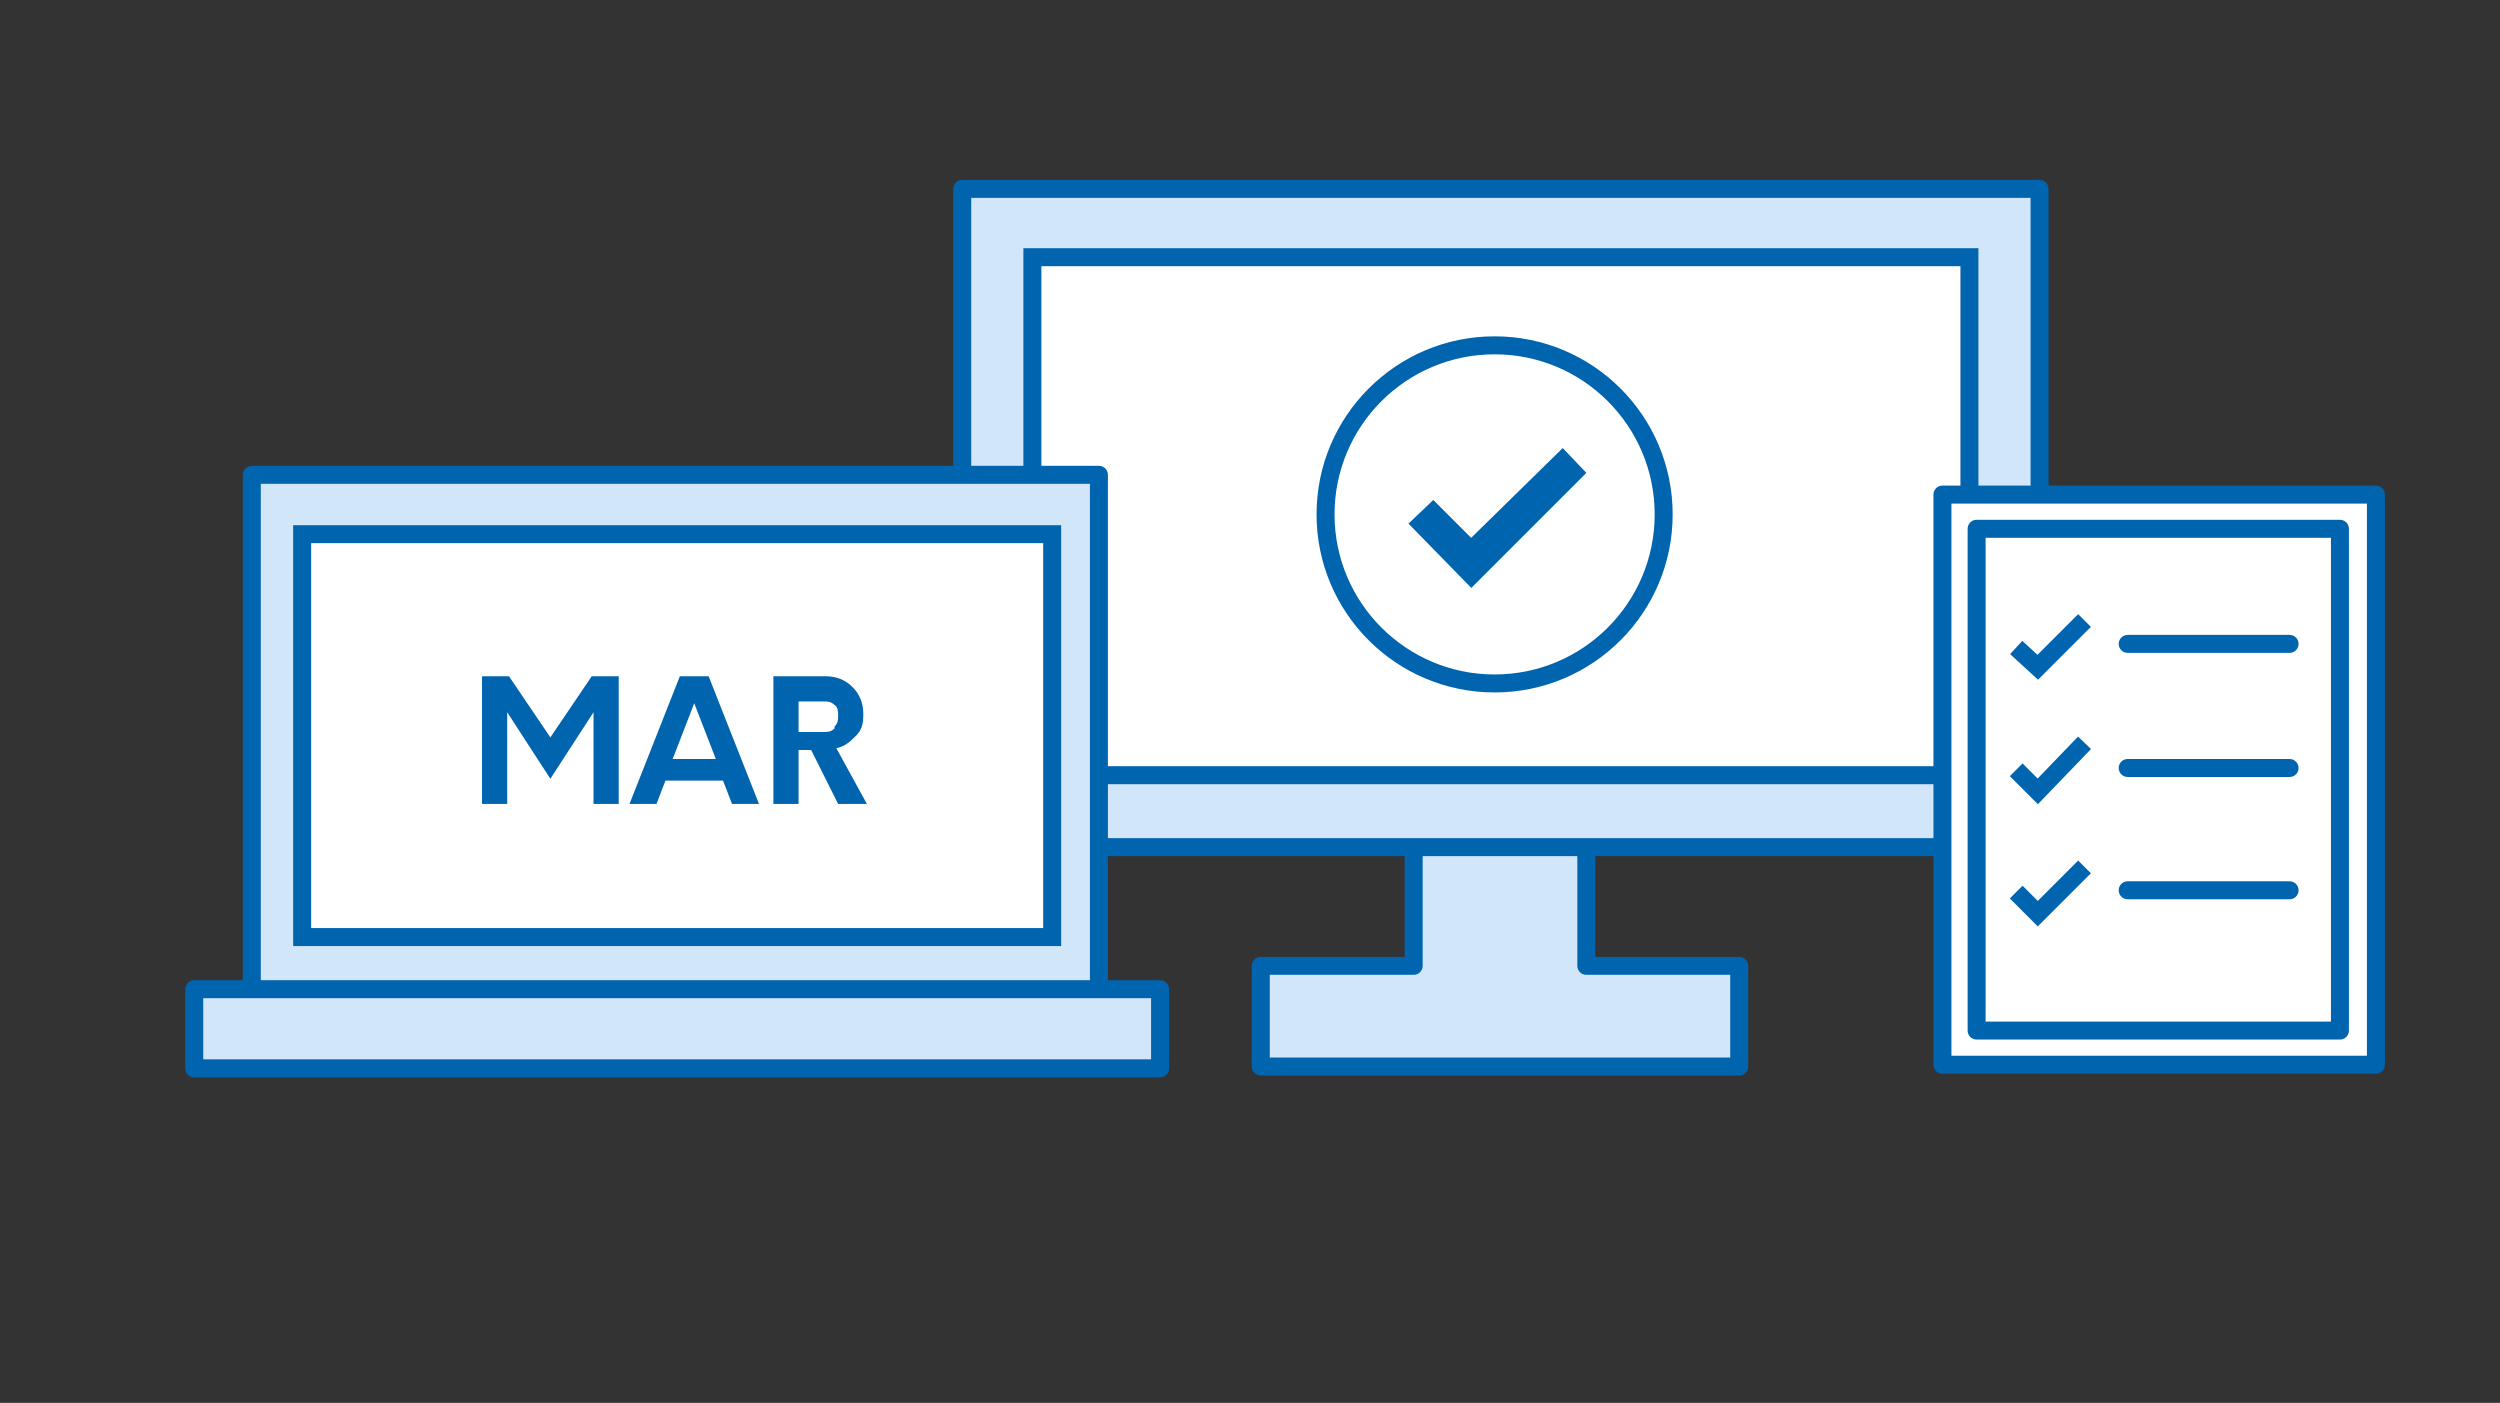 <?xml version="1.0" encoding="UTF-8"?>
<svg id="_レイヤー_2" xmlns="http://www.w3.org/2000/svg" version="1.1" viewBox="0 0 139 78">
  <rect x="0" y="0" width="139" height="78" fill="#333333" stroke="none"/>
  <!-- Generator: Adobe Illustrator 29.1.0, SVG Export Plug-In . SVG Version: 2.1.0 Build 142)  -->
  <defs>
    <style>
      .st0 {
        fill: none;
      }

      .st0, .st1, .st2 {
        stroke-miterlimit: 10;
      }

      .st0, .st2, .st3, .st4 {
        stroke: #0064af;
      }

      .st1 {
        stroke: #fff;
      }

      .st1, .st5 {
        fill: #0064af;
      }

      .st2, .st4 {
        fill: #fff;
      }

      .st3 {
        fill: #d2e6fa;
      }

      .st3, .st4 {
        stroke-linecap: round;
        stroke-linejoin: round;
      }
    </style>
  </defs>
  <g>
    <polyline class="st3" points="78.6 47.2 78.6 53.7 70.1 53.7 70.1 59.3 96.7 59.3 96.7 53.7 88.2 53.7 88.2 47.2"/>
    <rect class="st3" x="53.5" y="10.5" width="59.9" height="36.6"/>
    <rect class="st2" x="69" y="2.7" width="28.8" height="52.1" transform="translate(112.2 -54.7) rotate(90)"/>
  </g>
  <g>
    <g>
      <rect class="st3" x="14" y="26.4" width="47.1" height="28.8"/>
      <rect class="st2" x="26.4" y="20" width="22.4" height="41.7" transform="translate(78.5 3.3) rotate(90)"/>
      <rect class="st3" x="10.8" y="55" width="53.7" height="4.4"/>
    </g>
    <g>
      <path class="st5" d="M34.4,37.6v7.1h-1.4v-5.1l-2.4,3.7-2.4-3.7v5.1h-1.4v-7.1h1.5l2.3,3.4,2.3-3.4h1.5Z"/>
      <path class="st5" d="M40.2,43.4h-3.2l-.5,1.3h-1.5l2.8-7.1h1.6l2.8,7.1h-1.5l-.5-1.3ZM39.8,42.2l-1.2-3.1-1.2,3.1h2.3Z"/>
      <path class="st5" d="M48.2,44.7h-1.6l-1.5-3h-.7v3h-1.4v-7.1h2.9c.6,0,1.1.2,1.5.6.4.4.6.9.6,1.5s-.1.9-.4,1.2c-.3.3-.6.6-1.1.7l1.7,3.1ZM46.4,40.4c.2-.2.2-.4.2-.6s0-.5-.2-.6c-.2-.2-.4-.2-.6-.2h-1.4v1.7h1.4c.2,0,.4,0,.6-.2Z"/>
    </g>
  </g>
  <g>
    <rect class="st4" x="108" y="27.5" width="24.1" height="31.7"/>
    <rect class="st4" x="106.1" y="33.3" width="27.9" height="20.2" transform="translate(163.4 -76.7) rotate(90)"/>
    <g>
      <line class="st3" x1="118.3" y1="35.8" x2="127.3" y2="35.8"/>
      <polyline class="st0" points="112.1 36 113.3 37.1 115.9 34.5"/>
    </g>
    <g>
      <line class="st3" x1="118.3" y1="42.7" x2="127.3" y2="42.7"/>
      <polyline class="st0" points="112.1 42.8 113.3 44 115.9 41.3"/>
    </g>
    <g>
      <line class="st3" x1="118.3" y1="49.5" x2="127.3" y2="49.5"/>
      <polyline class="st0" points="112.1 49.6 113.3 50.8 115.9 48.2"/>
    </g>
  </g>
  <g>
    <circle class="st0" cx="83.1" cy="28.6" r="9.4"/>
    <polygon class="st1" points="81.8 33.4 77.6 29.1 79.7 27.1 81.8 29.2 86.9 24.2 88.9 26.3 81.8 33.4"/>
  </g>
</svg>